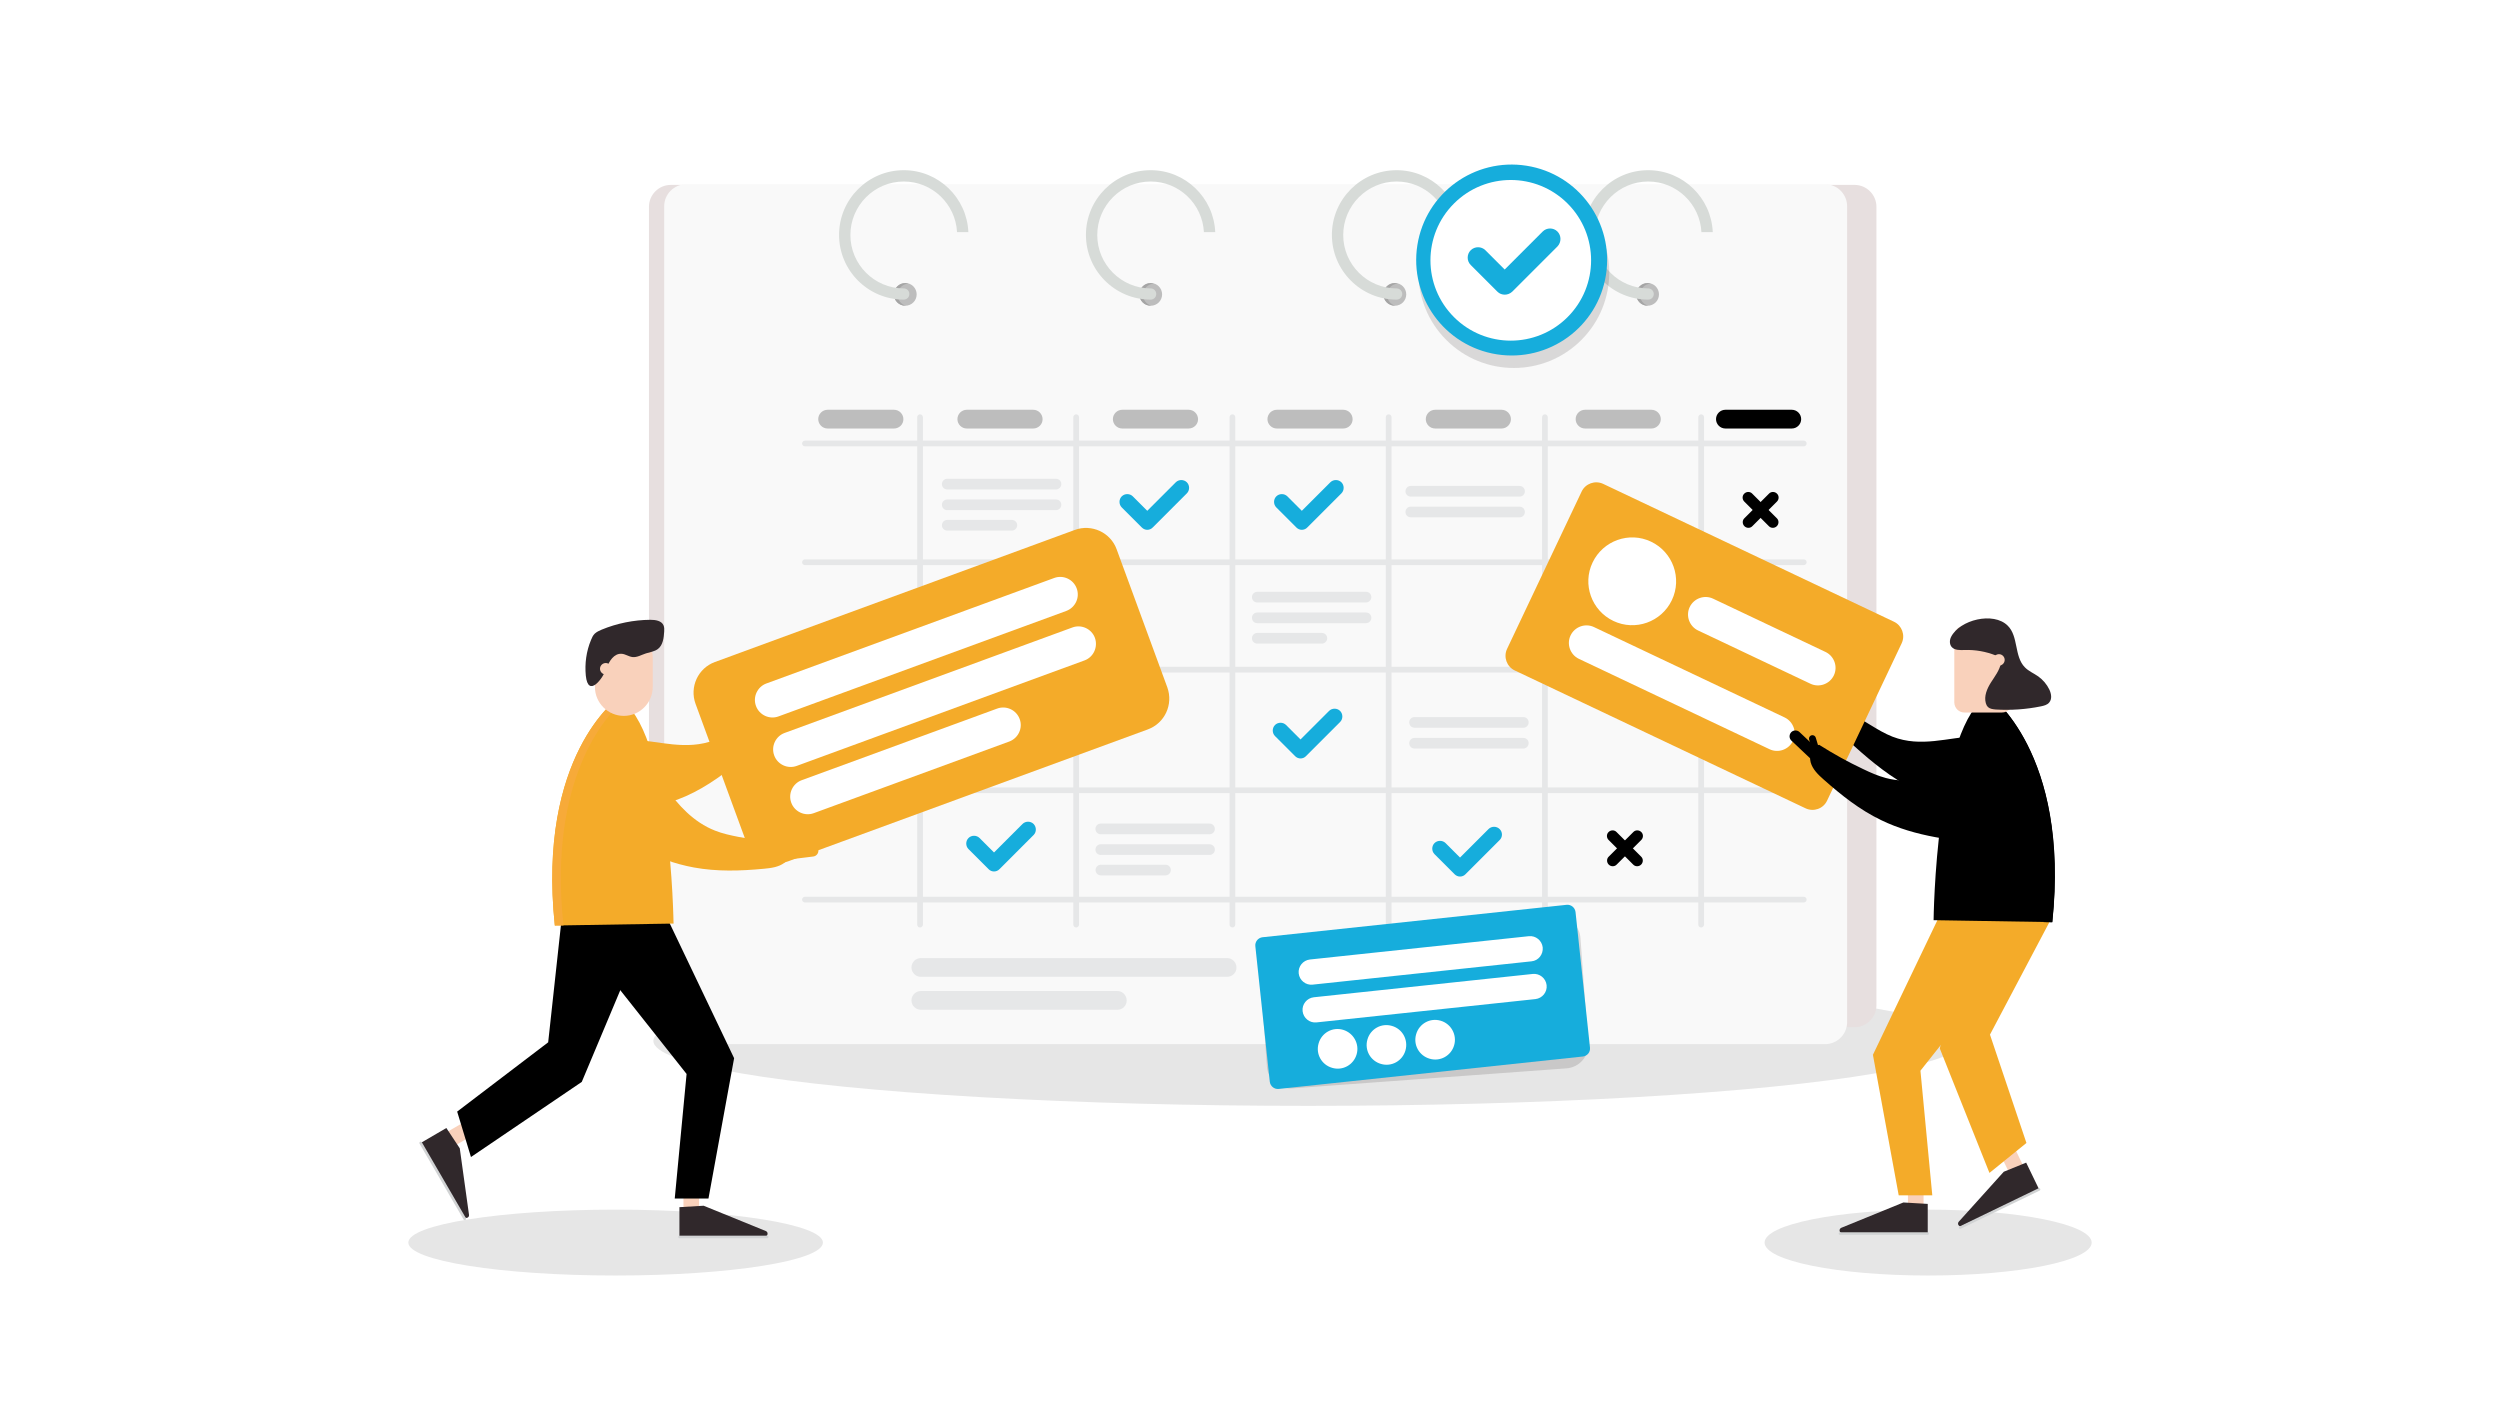 <svg xmlns="http://www.w3.org/2000/svg" xmlns:xlink="http://www.w3.org/1999/xlink" x="0px" y="0px" viewBox="0 0 1920 1080" style="enable-background:new 0 0 1920 1080;" xml:space="preserve"><style type="text/css">	.st0{opacity:0.1;}	.st1{fill:#E7DFDF;}	.st2{fill:#F9F9F9;}	.st3{fill:#BDBDBD;}	.st4{fill:#A5A5A5;}	.st5{fill:#D7DBD8;}	.st6{fill:#E6E7E8;}	.st7{fill:#19CC36;}	.st8{fill:#16ADDC;}	.st9{fill:#F93838;}	.st10{fill:#F9D1BB;}	.st11{fill:#30282B;}	.st12{fill:#D1D3D4;}	.st13{fill:#F4AB29;}	.st14{fill:#F7AA39;}	.st15{fill:#FFFFFF;}	.st16{opacity:0.15;fill:#231F20;}</style><g id="Layer_2"></g><g id="Layer_25"></g><g id="Layer_24"></g><g id="Layer_23"></g><g id="Layer_22"></g><g id="Layer_21"></g><g id="Layer_20"></g><g id="Layer_26"></g><g id="Layer_19"></g><g id="Layer_18"></g><g id="Layer_17"></g><g id="Layer_6"></g><g id="Layer_12"></g><g id="Layer_11"></g><g id="Layer_10"></g><g id="Layer_9"></g><g id="Layer_8"></g><g id="Layer_7"></g><g id="Layer_13"></g><g id="Layer_16"></g><g id="Layer_15"></g><g id="Layer_14">	<ellipse class="st0" cx="472.8" cy="954.3" rx="159.2" ry="25.3"></ellipse>	<ellipse class="st0" cx="1480.8" cy="954.3" rx="125.6" ry="25.3"></ellipse>	<ellipse class="st0" cx="1004.7" cy="799.4" rx="502.9" ry="49.9"></ellipse>	<path class="st1" d="M1424.3,788.9H515.2c-9.2,0-16.8-7.5-16.8-16.8V158.8c0-9.2,7.5-16.8,16.8-16.8h909.1  c9.2,0,16.8,7.5,16.8,16.8v613.4C1441.1,781.4,1433.5,788.9,1424.3,788.9z"></path>	<g>					<image style="overflow:visible;opacity:0.15;" width="5287" height="4253" transform="matrix(0.24 0 0 0.24 336.96 -31.68)">		</image>		<g>			<path class="st2" d="M1401.7,801.9H527c-9.3,0-16.9-7.6-16.9-16.9V158.4c0-9.3,7.6-16.9,16.9-16.9h874.7    c9.3,0,16.9,7.6,16.9,16.9V785C1418.6,794.3,1411,801.9,1401.7,801.9z"></path>		</g>	</g>	<path class="st3" d="M704,226.1c0,4.8-3.9,8.7-8.7,8.7c-4.8,0-8.7-3.9-8.7-8.7s3.9-8.7,8.7-8.7C700.1,217.3,704,221.3,704,226.1z"></path>	<path class="st4" d="M695.2,234.8c0.1,0,0.3,0,0.4,0c-3.6-1.1-6.2-4.4-6.2-8.3c0-4.7,3.7-8.5,8.3-8.7c-0.8-0.2-1.6-0.4-2.5-0.4  c-4.8,0-8.7,3.9-8.7,8.7S690.4,234.8,695.2,234.8z"></path>	<path class="st3" d="M892.5,226.1c0,4.8-3.9,8.7-8.7,8.7c-4.8,0-8.7-3.9-8.7-8.7s3.9-8.7,8.7-8.7  C888.6,217.3,892.5,221.3,892.5,226.1z"></path>	<path class="st4" d="M883.7,234.8c0.1,0,0.3,0,0.4,0c-3.6-1.1-6.2-4.4-6.2-8.3c0-4.7,3.7-8.5,8.3-8.7c-0.8-0.2-1.6-0.4-2.5-0.4  c-4.8,0-8.7,3.9-8.7,8.7S878.9,234.8,883.7,234.8z"></path>	<path class="st3" d="M1080,226.1c0,4.8-3.9,8.7-8.7,8.7c-4.8,0-8.7-3.9-8.7-8.7s3.9-8.7,8.7-8.7  C1076.1,217.3,1080,221.3,1080,226.1z"></path>	<path class="st4" d="M1071.1,234.8c0.1,0,0.3,0,0.4,0c-3.6-1.1-6.2-4.4-6.2-8.3c0-4.7,3.7-8.5,8.3-8.7c-0.8-0.2-1.6-0.4-2.5-0.4  c-4.8,0-8.7,3.9-8.7,8.7S1066.3,234.8,1071.1,234.8z"></path>	<path class="st3" d="M1274.1,226.1c0,4.8-3.9,8.7-8.7,8.7c-4.8,0-8.7-3.9-8.7-8.7s3.9-8.7,8.7-8.7  C1270.2,217.3,1274.1,221.3,1274.1,226.1z"></path>	<path class="st4" d="M1265.3,234.8c0.1,0,0.3,0,0.4,0c-3.6-1.1-6.2-4.4-6.2-8.3c0-4.7,3.7-8.5,8.3-8.7c-0.8-0.2-1.6-0.4-2.5-0.4  c-4.8,0-8.7,3.9-8.7,8.7S1260.5,234.8,1265.3,234.8z"></path>	<path class="st5" d="M694.1,139.4c21.9,0,39.8,17.3,40.9,38.9h8.7c-1.1-26.4-22.9-47.6-49.6-47.6c-27.4,0-49.7,22.3-49.7,49.7  s22.3,49.7,49.7,49.7c2.4,0,4.3-1.9,4.3-4.3c0-2.4-1.9-4.3-4.3-4.3c-22.6,0-41-18.4-41-41S671.5,139.4,694.1,139.4z"></path>	<path class="st5" d="M883.7,139.4c21.9,0,39.8,17.3,40.9,38.9h8.7c-1.1-26.4-22.9-47.6-49.6-47.6c-27.4,0-49.7,22.3-49.7,49.7  s22.3,49.7,49.7,49.7c2.4,0,4.3-1.9,4.3-4.3c0-2.4-1.9-4.3-4.3-4.3c-22.6,0-41-18.4-41-41S861.1,139.4,883.7,139.4z"></path>	<path class="st5" d="M1072.6,139.4c21.9,0,39.8,17.3,40.9,38.9h8.7c-1.1-26.4-22.9-47.6-49.6-47.6c-27.4,0-49.7,22.3-49.7,49.7  s22.3,49.7,49.7,49.7c2.4,0,4.3-1.9,4.3-4.3c0-2.4-1.9-4.3-4.3-4.3c-22.6,0-41-18.4-41-41S1050,139.4,1072.6,139.4z"></path>	<path class="st5" d="M1265.8,139.4c21.9,0,39.8,17.3,40.9,38.9h8.7c-1.1-26.4-22.9-47.6-49.6-47.6c-27.4,0-49.7,22.3-49.7,49.7  s22.3,49.7,49.7,49.7c2.4,0,4.3-1.9,4.3-4.3c0-2.4-1.9-4.3-4.3-4.3c-22.6,0-41-18.4-41-41S1243.2,139.4,1265.8,139.4z"></path>	<path class="st6" d="M1385.3,342.8H618.2c-1.2,0-2.2-1-2.2-2.2l0,0c0-1.2,1-2.2,2.2-2.2h767.1c1.2,0,2.2,1,2.2,2.2l0,0  C1387.5,341.8,1386.5,342.8,1385.3,342.8z"></path>	<path class="st6" d="M704.4,710.1V320.4c0-1.2,1-2.2,2.2-2.2l0,0c1.2,0,2.2,1,2.2,2.2v389.7c0,1.2-1,2.2-2.2,2.2l0,0  C705.3,712.3,704.4,711.3,704.4,710.1z"></path>	<path class="st6" d="M824.3,710.1V320.4c0-1.2,1-2.2,2.2-2.2l0,0c1.2,0,2.2,1,2.2,2.2v389.7c0,1.2-1,2.2-2.2,2.2l0,0  C825.3,712.3,824.3,711.3,824.3,710.1z"></path>	<path class="st6" d="M944.3,710.1V320.4c0-1.2,1-2.2,2.2-2.2l0,0c1.2,0,2.2,1,2.2,2.2v389.7c0,1.2-1,2.2-2.2,2.2l0,0  C945.3,712.3,944.3,711.3,944.3,710.1z"></path>	<path class="st6" d="M1064.3,710.1V320.4c0-1.2,1-2.2,2.2-2.2l0,0c1.2,0,2.2,1,2.2,2.2v389.7c0,1.2-1,2.2-2.2,2.2l0,0  C1065.3,712.3,1064.3,711.3,1064.3,710.1z"></path>	<path class="st6" d="M1184.3,710.1V320.4c0-1.2,1-2.2,2.2-2.2l0,0c1.2,0,2.2,1,2.2,2.2v389.7c0,1.2-1,2.2-2.2,2.2l0,0  C1185.3,712.3,1184.3,711.3,1184.3,710.1z"></path>	<path class="st6" d="M1304.3,710.1V320.4c0-1.2,1-2.2,2.2-2.2l0,0c1.2,0,2.2,1,2.2,2.2v389.7c0,1.2-1,2.2-2.2,2.2l0,0  C1305.2,712.3,1304.3,711.3,1304.3,710.1z"></path>	<path class="st6" d="M1385.3,434H618.2c-1.2,0-2.2-1-2.2-2.2l0,0c0-1.2,1-2.2,2.2-2.2h767.1c1.2,0,2.2,1,2.2,2.2l0,0  C1387.5,433,1386.5,434,1385.3,434z"></path>	<path class="st6" d="M1385.3,516.5H618.2c-1.2,0-2.2-1-2.2-2.2l0,0c0-1.2,1-2.2,2.2-2.2h767.1c1.2,0,2.2,1,2.2,2.2l0,0  C1387.5,515.5,1386.5,516.5,1385.3,516.5z"></path>	<path class="st6" d="M1385.3,609.1H618.2c-1.2,0-2.2-1-2.2-2.2l0,0c0-1.2,1-2.2,2.2-2.2h767.1c1.2,0,2.2,1,2.2,2.2l0,0  C1387.5,608.1,1386.5,609.1,1385.3,609.1z"></path>	<path class="st6" d="M1385.3,693.1H618.2c-1.2,0-2.2-1-2.2-2.2l0,0c0-1.2,1-2.2,2.2-2.2h767.1c1.2,0,2.2,1,2.2,2.2l0,0  C1387.5,692.1,1386.5,693.1,1385.3,693.1z"></path>	<path class="st3" d="M686.6,329.1h-51c-4,0-7.2-3.3-7.2-7.2l0,0c0-4,3.3-7.2,7.2-7.2h51c4,0,7.2,3.3,7.2,7.2l0,0  C693.9,325.8,690.6,329.1,686.6,329.1z"></path>	<path class="st3" d="M793.5,329.1h-51c-4,0-7.2-3.3-7.2-7.2l0,0c0-4,3.3-7.2,7.2-7.2h51c4,0,7.2,3.3,7.2,7.2l0,0  C800.8,325.8,797.5,329.1,793.5,329.1z"></path>	<path class="st3" d="M912.9,329.1h-51c-4,0-7.2-3.3-7.2-7.2l0,0c0-4,3.3-7.2,7.2-7.2h51c4,0,7.2,3.3,7.2,7.2l0,0  C920.2,325.8,916.9,329.1,912.9,329.1z"></path>	<path class="st3" d="M1031.6,329.1h-51c-4,0-7.2-3.3-7.2-7.2l0,0c0-4,3.3-7.2,7.2-7.2h51c4,0,7.2,3.3,7.2,7.2l0,0  C1038.9,325.8,1035.6,329.1,1031.6,329.1z"></path>	<path class="st3" d="M1153.2,329.1h-51c-4,0-7.2-3.3-7.2-7.2l0,0c0-4,3.3-7.2,7.2-7.2h51c4,0,7.2,3.3,7.2,7.2l0,0  C1160.4,325.8,1157.2,329.1,1153.2,329.1z"></path>	<path class="st3" d="M1268.3,329.1h-51c-4,0-7.2-3.3-7.2-7.2l0,0c0-4,3.3-7.2,7.2-7.2h51c4,0,7.2,3.3,7.2,7.2l0,0  C1275.5,325.8,1272.2,329.1,1268.3,329.1z"></path>	<path d="M1376.1,329.1h-51c-4,0-7.2-3.3-7.2-7.2l0,0c0-4,3.3-7.2,7.2-7.2h51c4,0,7.2,3.3,7.2,7.2l0,0  C1383.3,325.8,1380.1,329.1,1376.1,329.1z"></path>	<path class="st6" d="M811,375.9h-83.5c-2.3,0-4.1-1.8-4.1-4.1l0,0c0-2.3,1.8-4.1,4.1-4.1H811c2.3,0,4.1,1.8,4.1,4.1l0,0  C815.1,374,813.2,375.9,811,375.9z"></path>	<path class="st6" d="M811,391.8h-83.5c-2.3,0-4.1-1.8-4.1-4.1l0,0c0-2.3,1.8-4.1,4.1-4.1H811c2.3,0,4.1,1.8,4.1,4.1l0,0  C815.1,389.9,813.2,391.8,811,391.8z"></path>	<path class="st6" d="M777.1,407.5h-49.6c-2.3,0-4.1-1.8-4.1-4.1l0,0c0-2.3,1.8-4.1,4.1-4.1h49.6c2.3,0,4.1,1.8,4.1,4.1l0,0  C781.2,405.6,779.4,407.5,777.1,407.5z"></path>	<path class="st6" d="M1049.1,462.7h-83.5c-2.3,0-4.1-1.8-4.1-4.1l0,0c0-2.3,1.8-4.1,4.1-4.1h83.5c2.3,0,4.1,1.8,4.1,4.1l0,0  C1053.2,460.8,1051.3,462.7,1049.1,462.7z"></path>	<path class="st6" d="M1049.1,478.6h-83.5c-2.3,0-4.1-1.8-4.1-4.1l0,0c0-2.3,1.8-4.1,4.1-4.1h83.5c2.3,0,4.1,1.8,4.1,4.1l0,0  C1053.2,476.8,1051.3,478.6,1049.1,478.6z"></path>	<path class="st6" d="M1015.2,494.3h-49.6c-2.3,0-4.1-1.8-4.1-4.1l0,0c0-2.3,1.8-4.1,4.1-4.1h49.6c2.3,0,4.1,1.8,4.1,4.1l0,0  C1019.3,492.4,1017.4,494.3,1015.2,494.3z"></path>	<path class="st6" d="M928.9,640.7h-83.5c-2.3,0-4.1-1.8-4.1-4.1l0,0c0-2.3,1.8-4.1,4.1-4.1h83.5c2.3,0,4.1,1.8,4.1,4.1l0,0  C933,638.9,931.2,640.7,928.9,640.7z"></path>	<path class="st6" d="M928.9,656.6h-83.5c-2.3,0-4.1-1.8-4.1-4.1l0,0c0-2.3,1.8-4.1,4.1-4.1h83.5c2.3,0,4.1,1.8,4.1,4.1l0,0  C933,654.8,931.2,656.6,928.9,656.6z"></path>	<path class="st6" d="M895.1,672.3h-49.6c-2.3,0-4.1-1.8-4.1-4.1l0,0c0-2.3,1.8-4.1,4.1-4.1h49.6c2.3,0,4.1,1.8,4.1,4.1l0,0  C899.2,670.5,897.3,672.3,895.1,672.3z"></path>	<path class="st6" d="M694.2,557h-83.5c-2.3,0-4.1-1.8-4.1-4.1l0,0c0-2.3,1.8-4.1,4.1-4.1h83.5c2.3,0,4.1,1.8,4.1,4.1l0,0  C698.3,555.2,696.5,557,694.2,557z"></path>	<path class="st6" d="M694.2,572.9h-83.5c-2.3,0-4.1-1.8-4.1-4.1l0,0c0-2.3,1.8-4.1,4.1-4.1h83.5c2.3,0,4.1,1.8,4.1,4.1l0,0  C698.3,571.1,696.5,572.9,694.2,572.9z"></path>	<path class="st6" d="M1169.9,558.9h-83.5c-2.3,0-4.1-1.8-4.1-4.1l0,0c0-2.3,1.8-4.1,4.1-4.1h83.5c2.3,0,4.1,1.8,4.1,4.1l0,0  C1174,557.1,1172.2,558.9,1169.9,558.9z"></path>	<path class="st6" d="M1169.9,574.9h-83.5c-2.3,0-4.1-1.8-4.1-4.1l0,0c0-2.3,1.8-4.1,4.1-4.1h83.5c2.3,0,4.1,1.8,4.1,4.1l0,0  C1174,573,1172.2,574.9,1169.9,574.9z"></path>	<path class="st6" d="M1167,381.4h-83.5c-2.3,0-4.1-1.8-4.1-4.1l0,0c0-2.3,1.8-4.1,4.1-4.1h83.5c2.3,0,4.1,1.8,4.1,4.1l0,0  C1171.1,379.6,1169.3,381.4,1167,381.4z"></path>	<path class="st6" d="M1167,397.3h-83.5c-2.3,0-4.1-1.8-4.1-4.1l0,0c0-2.3,1.8-4.1,4.1-4.1h83.5c2.3,0,4.1,1.8,4.1,4.1l0,0  C1171.1,395.5,1169.3,397.3,1167,397.3z"></path>	<path class="st7" d="M791.9,456.3L791.9,456.3c-2.3-2.3-6.2-2.3-8.5,0l-21.9,21.9l-11.1-11.1c-2.3-2.3-6.2-2.3-8.5,0  c-2.3,2.3-2.3,6.2,0,8.5l15.4,15.4c1.2,1.2,2.7,1.8,4.2,1.8c1.5,0,3.1-0.6,4.2-1.8l26.2-26.2C794.2,462.4,794.2,458.6,791.9,456.3z  "></path>	<path class="st8" d="M1029.2,546L1029.2,546c-2.3-2.3-6.2-2.3-8.5,0l-21.9,21.9l-11.1-11.1c-2.3-2.3-6.2-2.3-8.5,0  c-2.3,2.3-2.3,6.2,0,8.5l15.4,15.4c1.2,1.2,2.7,1.8,4.2,1.8c1.5,0,3.1-0.6,4.2-1.8l26.2-26.2C1031.5,552.2,1031.5,548.3,1029.2,546  z"></path>	<path class="st8" d="M793.8,632.8L793.8,632.8c-2.3-2.3-6.2-2.3-8.5,0l-21.9,21.9l-11.1-11.1c-2.3-2.3-6.2-2.3-8.5,0  c-2.3,2.3-2.3,6.2,0,8.5l15.4,15.4c1.2,1.2,2.7,1.8,4.2,1.8c1.5,0,3.1-0.6,4.2-1.8l26.2-26.2C796.1,639,796.1,635.2,793.8,632.8z"></path>	<path class="st8" d="M1151.7,636.7L1151.7,636.7c-2.3-2.3-6.2-2.3-8.5,0l-21.9,21.9l-11.1-11.1c-2.3-2.3-6.2-2.3-8.5,0  c-2.3,2.3-2.3,6.2,0,8.5l15.4,15.4c1.2,1.2,2.7,1.8,4.2,1.8c1.5,0,3.1-0.6,4.2-1.8l26.2-26.2C1154.1,642.9,1154.1,639,1151.7,636.7  z"></path>	<path class="st8" d="M911.5,370.4L911.5,370.4c-2.3-2.3-6.2-2.3-8.5,0l-21.9,21.9l-11.1-11.1c-2.3-2.3-6.2-2.3-8.5,0  c-2.3,2.3-2.3,6.2,0,8.5l15.4,15.4c1.2,1.2,2.7,1.8,4.2,1.8c1.5,0,3.1-0.6,4.2-1.8l26.2-26.2C913.8,376.6,913.8,372.7,911.5,370.4z  "></path>	<path class="st8" d="M1030.2,370.4L1030.2,370.4c-2.3-2.3-6.2-2.3-8.5,0l-21.9,21.9l-11.1-11.1c-2.3-2.3-6.2-2.3-8.5,0  c-2.3,2.3-2.3,6.2,0,8.5l15.4,15.4c1.2,1.2,2.7,1.8,4.2,1.8c1.5,0,3.1-0.6,4.2-1.8l26.2-26.2  C1032.5,376.6,1032.5,372.7,1030.2,370.4z"></path>	<path d="M1260.4,664L1260.4,664c-1.7,1.7-4.5,1.7-6.1,0l-18.9-18.9c-1.7-1.7-1.7-4.5,0-6.1l0,0c1.7-1.7,4.5-1.7,6.1,0l18.9,18.9  C1262.1,659.5,1262.1,662.3,1260.4,664z"></path>	<path d="M1235.5,664L1235.5,664c1.7,1.7,4.5,1.7,6.1,0l18.9-18.9c1.7-1.7,1.7-4.5,0-6.1l0,0c-1.7-1.7-4.5-1.7-6.1,0l-18.9,18.9  C1233.8,659.5,1233.8,662.3,1235.5,664z"></path>	<path class="st9" d="M1362.7,575.8L1362.7,575.8c-1.7,1.7-4.5,1.7-6.1,0l-18.9-18.9c-1.7-1.7-1.7-4.5,0-6.1l0,0  c1.7-1.7,4.5-1.7,6.1,0l18.9,18.9C1364.4,571.4,1364.4,574.1,1362.7,575.8z"></path>	<path class="st9" d="M1337.8,575.8L1337.8,575.8c1.7,1.7,4.5,1.7,6.1,0l18.9-18.9c1.7-1.7,1.7-4.5,0-6.1l0,0  c-1.7-1.7-4.5-1.7-6.1,0l-18.9,18.9C1336.1,571.4,1336.1,574.1,1337.8,575.8z"></path>	<path d="M1364.6,404.1L1364.6,404.1c-1.7,1.7-4.5,1.7-6.1,0l-18.9-18.9c-1.7-1.7-1.7-4.5,0-6.1l0,0c1.7-1.7,4.5-1.7,6.1,0  l18.9,18.9C1366.3,399.6,1366.3,402.4,1364.6,404.1z"></path>	<path d="M1339.7,404.1L1339.7,404.1c1.7,1.7,4.5,1.7,6.1,0l18.9-18.9c1.7-1.7,1.7-4.5,0-6.1l0,0c-1.7-1.7-4.5-1.7-6.1,0l-18.9,18.9  C1338,399.6,1338,402.4,1339.7,404.1z"></path>	<path class="st6" d="M942.4,750.2H707.2c-4,0-7.2-3.3-7.2-7.2l0,0c0-4,3.3-7.2,7.2-7.2h235.2c4,0,7.2,3.3,7.2,7.2l0,0  C949.7,747,946.4,750.2,942.4,750.2z"></path>	<path class="st6" d="M858.2,775.5H707.2c-4,0-7.2-3.3-7.2-7.2l0,0c0-4,3.3-7.2,7.2-7.2h150.9c4,0,7.2,3.3,7.2,7.2l0,0  C865.4,772.3,862.1,775.5,858.2,775.5z"></path>	<path class="st10" d="M534.9,940h-8c-1.1,0-2-0.9-2-2v-29.8c0-1.1,0.9-2,2-2h8c1.1,0,2,0.9,2,2V938C536.9,939.1,536,940,534.9,940z  "></path>	<path class="st11" d="M521.8,927.1v22.8l65.6-0.3c2.3,0,2.9-3.1,0.9-4.1L540.4,926L521.8,927.1z"></path>	<path class="st12" d="M589.2,951h-67.3c-0.5,0-1-0.4-1-1l0,0c0-0.5,0.4-1,1-1h67.3c0.5,0,1,0.4,1,1l0,0  C590.2,950.5,589.7,951,589.2,951z"></path>	<path class="st10" d="M338.1,883.9l-3.8-6.5c-0.6-1.1-0.3-2.5,0.8-3.2l25.2-14.7c1.1-0.6,2.5-0.3,3.2,0.8l3.8,6.5  c0.6,1.1,0.3,2.5-0.8,3.1l-25.3,14.7C340.1,885.3,338.7,885,338.1,883.9z"></path>	<path class="st11" d="M342.8,866.3l-19.7,11.5l33.2,56.5c1.2,2,4.2,1,3.9-1.3l-7.1-51.1L342.8,866.3z"></path>	<path class="st12" d="M356,936.5l-33.8-58.2c-0.3-0.5-0.1-1.1,0.4-1.4l0,0c0.5-0.3,1.1-0.1,1.4,0.4l33.8,58.2  c0.3,0.5,0.1,1.1-0.4,1.4l0,0C356.9,937.2,356.3,937,356,936.5z"></path>	<path class="st10" d="M609.4,546.9l-16.2,11.2c-2,1.4-4.8,0.9-6.3-1.1l0,0c-1.4-2-0.9-4.8,1.1-6.3l16.2-11.2c2-1.4,4.8-0.9,6.3,1.1  l0,0C611.9,542.7,611.4,545.5,609.4,546.9z"></path>	<path class="st10" d="M596,544.1l-5,10.6c-0.6,1.3-2.2,1.9-3.6,1.3l0,0c-1.3-0.6-1.9-2.2-1.3-3.6l5-10.6c0.6-1.3,2.2-1.9,3.6-1.3  l0,0C596.1,541.2,596.6,542.8,596,544.1z"></path>	<polygon points="513.7,707.8 563.8,812.7 544.1,920.5 518.2,920.5 527.3,824.8 434.7,707.8  "></polygon>	<polygon points="498.5,707.8 446.8,830.9 361.7,888.6 351.1,853.7 421,800.5 431.6,703.2  "></polygon>	<path class="st13" d="M548.7,568.4c5.9-2.3,11.4-5.6,16.8-8.9c7.3-4.4,14.6-8.9,21.9-13.3c2.4,2.9,4.8,5.9,7,9  c0.6,0.8,1.2,1.7,1.2,2.7c0,1.3-1,2.3-1.9,3.2c-27,25.7-56.5,52.7-93.4,58.2c-3.7,0.6-7.9,0.8-10.9-1.6c-1.9-1.5-3-3.8-3.9-6.1  c-4.7-12-7-25-6.5-37.9c0.1-1.9,0.3-4,1.9-5.1c1-0.7,2.4-0.8,3.7-0.7C506.4,569,526.9,576.7,548.7,568.4z"></path>	<path class="st13" d="M474.7,536.1c0,0-62.3,44.1-48.6,174.7l91.2-1.5C517.2,709.3,515.7,558.9,474.7,536.1z"></path>	<path class="st14" d="M478.3,538.5c-1.2-0.9-2.4-1.7-3.6-2.4c0,0-62.3,44.1-48.6,174.7l6.6-0.1  C420.8,597.4,466.1,549.3,478.3,538.5z"></path>	<path class="st10" d="M479.1,549.8L479.1,549.8c-12.2,0-22.2-10-22.2-22.2v-22.2c0-12.2,10-22.2,22.2-22.2l0,0  c12.2,0,22.2,10,22.2,22.2v22.2C501.3,539.8,491.3,549.8,479.1,549.8z"></path>	<path class="st11" d="M465.8,513.3c1.9-5.5,5.8-11.6,11.6-11.2c2.9,0.2,5.3,2.1,8.2,2.5c3.6,0.5,7-1.7,10.5-2.8  c3.1-1,6.6-1.4,9.2-3.4c3.9-3,4.5-8.6,4.8-13.5c0.1-1.6,0.1-3.2-0.5-4.6c-1.5-3.6-6.2-4.3-10.1-4.3c-12.8,0.1-25.7,2.7-37.5,7.6  c-1.9,0.8-3.8,1.7-5.3,3.1c-1.3,1.3-2.1,3-2.8,4.8c-3.6,8.6-4.9,18.1-4,27.4C451.7,536.3,463.1,521.1,465.8,513.3z"></path>	<path class="st10" d="M469.6,513.6c0,2.4-2,4.4-4.4,4.4s-4.4-2-4.4-4.4c0-2.4,2-4.4,4.4-4.4S469.6,511.1,469.6,513.6z"></path>	<path class="st13" d="M881.5,560.2L605.3,661.5c-13,4.8-27.5-1.9-32.2-14.9l-38.9-106c-4.8-13,1.9-27.5,14.9-32.2L825.4,407  c13-4.8,27.5,1.9,32.2,14.9l38.9,106C901.2,541,894.6,555.4,881.5,560.2z"></path>	<path class="st15" d="M818.9,469.2l-221,81c-7,2.6-14.8-1.1-17.3-8l0,0c-2.6-7,1.1-14.8,8-17.3l221-81c7-2.6,14.8,1.1,17.3,8l0,0  C829.5,458.8,825.9,466.6,818.9,469.2z"></path>	<path class="st15" d="M832.9,507.2l-221,81c-7,2.6-14.8-1.1-17.3-8v0c-2.6-7,1.1-14.8,8-17.3l221-81c7-2.6,14.8,1.1,17.3,8l0,0  C843.4,496.9,839.8,504.7,832.9,507.2z"></path>	<path class="st15" d="M775.1,569.5l-150.1,55c-7,2.6-14.8-1.1-17.3-8v0c-2.6-7,1.1-14.8,8-17.3l150.1-55c7-2.6,14.8,1.1,17.3,8l0,0  C785.7,559.1,782.1,566.9,775.1,569.5z"></path>	<path class="st13" d="M624.6,657.8l-19.5,2.4c-2.5,0.3-4.7-1.5-5-3.9l0,0c-0.3-2.5,1.5-4.7,3.9-5l19.5-2.4c2.5-0.3,4.7,1.5,5,3.9  l0,0C628.8,655.3,627,657.5,624.6,657.8z"></path>	<path class="st13" d="M614,649.1l-9.4,7.1c-1.2,0.9-2.9,0.7-3.8-0.5l0,0c-0.9-1.2-0.7-2.9,0.5-3.8l9.4-7.1c1.2-0.9,2.9-0.7,3.8,0.5  l0,0C615.5,646.5,615.2,648.2,614,649.1z"></path>	<path class="st13" d="M549.1,637.9c5.8,2.3,11.8,3.6,17.9,4.8c12.7,2.4,25.5,4.1,38.4,5c3.7,4.2,1.6,11.3-2.8,14.8  c-4.4,3.4-10.3,4.2-15.9,4.7c-17.9,1.7-36.1,2.3-53.9-1c-29-5.3-55-20.5-79.9-36.3c-2.5-1.6-5.2-3.4-6.2-6.3  c-1.5-4.5,2-8.9,5.2-12.4c8.4-9,16.9-18.1,25.3-27.1c18.3-19.6,23.8,5.9,33.6,20C520.7,618.4,532.8,631.5,549.1,637.9z"></path>	<path class="st10" d="M1467.3,937.5h8c1.1,0,2-0.9,2-2v-29.8c0-1.1-0.9-2-2-2h-8c-1.1,0-2,0.9-2,2v29.8  C1465.3,936.6,1466.2,937.5,1467.3,937.5z"></path>	<path class="st11" d="M1480.5,924.6v22.8l-65.6-0.3c-2.3,0-2.9-3.1-0.9-4.1l47.8-19.5L1480.5,924.6z"></path>	<path class="st12" d="M1413.1,948.4h67.3c0.5,0,1-0.4,1-1l0,0c0-0.5-0.4-1-1-1h-67.3c-0.5,0-1,0.4-1,1l0,0  C1412.1,948,1412.5,948.4,1413.1,948.4z"></path>	<path class="st10" d="M1549.9,910.2l7.2-3.5c1-0.5,1.4-1.7,0.9-2.7l-12.9-26.8c-0.5-1-1.7-1.4-2.7-0.9l-7.2,3.5  c-1,0.5-1.4,1.7-0.9,2.7l12.9,26.8C1547.7,910.3,1548.9,910.7,1549.9,910.2z"></path>	<path class="st11" d="M1556.1,892.9l9.9,20.5l-59.2,28.2c-2.1,1-4-1.5-2.5-3.3l34.6-38.4L1556.1,892.9z"></path>	<path class="st12" d="M1505.8,943.7l60.6-29.3c0.5-0.2,0.7-0.8,0.5-1.3l0,0c-0.2-0.5-0.8-0.7-1.3-0.5l-60.6,29.3  c-0.5,0.2-0.7,0.8-0.5,1.3l0,0C1504.7,943.7,1505.3,943.9,1505.8,943.7z"></path>	<path class="st10" d="M1392.8,544.4l16.2,11.2c2,1.4,4.8,0.9,6.3-1.1v0c1.4-2,0.9-4.8-1.1-6.3L1398,537c-2-1.4-4.8-0.9-6.3,1.1l0,0  C1390.3,540.2,1390.8,543,1392.8,544.4z"></path>	<path class="st10" d="M1406.2,541.6l5,10.6c0.6,1.3,2.2,1.9,3.6,1.3l0,0c1.3-0.6,1.9-2.2,1.3-3.6l-5-10.6c-0.6-1.3-2.2-1.9-3.6-1.3  l0,0C1406.2,538.6,1405.6,540.2,1406.2,541.6z"></path>	<polygon class="st13" points="1488.6,705.3 1438.4,810.1 1458.2,918 1484,918 1474.9,822.3 1567.6,705.3  "></polygon>	<polygon class="st13" points="1516,674.4 1489.8,805.3 1527.9,900.8 1556.3,877.8 1528.3,794.6 1574,708.1  "></polygon>	<path d="M1453.5,565.8c-5.9-2.3-11.4-5.6-16.8-8.9c-7.3-4.4-14.6-8.9-21.9-13.3c-2.4,2.9-4.8,5.9-7,9c-0.6,0.8-1.2,1.7-1.2,2.7  c0,1.3,1,2.3,1.9,3.2c27,25.7,56.5,52.7,93.4,58.2c3.7,0.6,7.9,0.8,10.9-1.6c1.9-1.5,3-3.8,3.9-6.1c4.7-12,7-25,6.5-37.9  c-0.1-1.9-0.3-4-1.9-5.1c-1-0.7-2.4-0.8-3.7-0.7C1495.8,566.4,1475.3,574.2,1453.5,565.8z"></path>	<path d="M1527.6,533.5c0,0,62.3,44.1,48.6,174.7l-91.2-1.5C1485,706.8,1486.5,556.3,1527.6,533.5z"></path>	<path d="M1523.9,536c1.2-0.9,2.4-1.7,3.6-2.4c0,0,62.3,44.1,48.6,174.7l-6.6-0.1C1581.4,594.8,1536.1,546.7,1523.9,536z"></path>	<path class="st10" d="M1508.6,547.2h29c4.2,0,7.7-3.4,7.7-7.7v-51.2c0-4.2-3.4-7.7-7.7-7.7h-29c-4.2,0-7.7,3.4-7.7,7.7v51.2  C1501,543.8,1504.4,547.2,1508.6,547.2z"></path>	<path class="st11" d="M1498.4,489.2c-1.2,2.4-1.3,5.6,0.5,7.7c2.3,2.6,6.4,2.4,9.9,2.3c8.2-0.3,16.5,1.2,24,4.2  c1.6,0.6,3.2,1.5,3.8,3c0.4,0.9,0.3,2,0.1,3c-1.1,5.5-4.7,10.1-7.7,14.8c-3,4.8-5.4,10.4-3.9,15.8c0.3,1.1,0.8,2.2,1.7,3  c1.5,1.5,3.9,1.7,6,1.9c11.5,0.7,23.2-0.1,34.5-2.4c2.4-0.5,5-1.1,6.5-3c2.3-2.7,1.6-6.7,0.1-9.9c-1.9-4-4.9-7.5-8.5-10.1  c-3.4-2.4-7.4-4-10.3-7c-8.3-8.4-4.8-23.8-13.2-32C1531,469.6,1505.1,475.9,1498.4,489.2z"></path>	<path class="st10" d="M1530.8,506.8c0,2.4,2,4.4,4.4,4.4c2.4,0,4.4-2,4.4-4.4c0-2.4-2-4.4-4.4-4.4  C1532.8,502.4,1530.8,504.4,1530.8,506.8z"></path>	<path class="st13" d="M1386.7,620.8l-223.4-105.9c-6.1-2.9-8.8-10.3-5.9-16.5l57.3-120.9c2.9-6.1,10.3-8.8,16.5-5.9l223.4,105.9  c6.1,2.9,8.8,10.3,5.9,16.5l-57.3,120.9C1400.3,621.1,1392.9,623.7,1386.7,620.8z"></path>	<path class="st15" d="M1284,460.9c-8,16.8-28.1,24-44.9,16c-16.8-8-24-28.1-16-44.9c8-16.8,28.1-24,44.9-16  C1284.8,424,1292,444.1,1284,460.9z"></path>	<path class="st15" d="M1390.4,525.1l-86.3-40.9c-6.7-3.2-9.6-11.3-6.4-18l0,0c3.2-6.7,11.3-9.6,18-6.4l86.3,40.9  c6.7,3.2,9.6,11.3,6.4,18l0,0C1405.2,525.4,1397.1,528.3,1390.4,525.1z"></path>	<path class="st15" d="M1359,575.4L1212.6,506c-6.7-3.2-9.6-11.3-6.4-18l0,0c3.2-6.7,11.3-9.6,18-6.4l146.4,69.4  c6.7,3.2,9.6,11.3,6.4,18l0,0C1373.8,575.7,1365.7,578.6,1359,575.4z"></path>	<path d="M1375.8,568.8l14.3,13.5c1.8,1.7,4.7,1.6,6.4-0.2l0,0c1.7-1.8,1.6-4.7-0.2-6.4l-14.3-13.5c-1.8-1.7-4.7-1.6-6.4,0.2l0,0  C1373.9,564.3,1374,567.1,1375.8,568.8z"></path>	<path d="M1389.4,568l3.4,11.3c0.4,1.4,1.9,2.2,3.3,1.8l0,0c1.4-0.4,2.2-1.9,1.8-3.3l-3.4-11.3c-0.4-1.4-1.9-2.2-3.3-1.8l0,0  C1389.8,565.1,1389,566.6,1389.4,568z"></path>	<path d="M1448.3,597.5c-6-1.6-11.7-4.1-17.3-6.8c-11.7-5.5-23-11.8-33.9-18.7c-5.5,1.2-8,8.1-6.5,13.5c1.5,5.4,5.8,9.5,10,13.2  c13.5,12,27.8,23.3,44,31.1c26.5,12.9,56.5,16.1,85.8,18.2c3,0.2,6.3,0.3,8.7-1.4c3.8-2.7,3.7-8.4,3.2-13  c-1.4-12.3-2.9-24.6-4.3-36.8c-3.1-26.7-22.7-9.3-38.9-3.8C1482.8,598.6,1465.4,602,1448.3,597.5z"></path>	<path class="st16" d="M1219.7,801.2l-5.9-80.8c-0.7-9.9-9.4-17.4-19.3-16.7l-210.7,15.4c-9.9,0.7-17.4,9.4-16.7,19.3l5.9,80.8  c0.7,9.9,9.4,17.4,19.3,16.7l210.7-15.4C1213,819.8,1220.5,811.1,1219.7,801.2z"></path>	<path class="st8" d="M1215.6,811.4l-233.5,24.9c-3.4,0.4-6.5-2.1-6.9-5.5l-11.1-104.1c-0.4-3.4,2.1-6.5,5.5-6.9l233.5-24.9  c3.4-0.4,6.5,2.1,6.9,5.5l11.1,104.1C1221.5,808,1219.1,811,1215.6,811.4z"></path>	<path class="st15" d="M1176.2,738.3l-168.1,17.9c-5.3,0.6-10.1-3.3-10.7-8.6l0,0c-0.6-5.3,3.3-10.1,8.6-10.7l168.1-17.9  c5.3-0.6,10.1,3.3,10.7,8.6l0,0C1185.3,733,1181.5,737.8,1176.2,738.3z"></path>	<path class="st15" d="M1179.2,767.3l-168.1,17.9c-5.3,0.6-10.1-3.3-10.7-8.6l0,0c-0.6-5.3,3.3-10.1,8.6-10.7l168.1-17.9  c5.3-0.6,10.1,3.3,10.7,8.6l0,0C1188.4,761.9,1184.5,766.7,1179.2,767.3z"></path>	<path class="st15" d="M1041.9,809.7c-2.3,8.1-10.7,12.8-18.8,10.4c-8.1-2.3-12.8-10.7-10.4-18.8c2.3-8.1,10.7-12.8,18.8-10.4  C1039.5,793.3,1044.2,801.7,1041.9,809.7z"></path>	<path class="st15" d="M1079.4,806.7c-2.3,8.1-10.7,12.8-18.8,10.4c-8.1-2.3-12.8-10.7-10.4-18.8c2.3-8.1,10.7-12.8,18.8-10.4  C1077.1,790.2,1081.7,798.6,1079.4,806.7z"></path>	<path class="st15" d="M1116.8,802.7c-2.3,8.1-10.7,12.8-18.8,10.4c-8.1-2.3-12.8-10.7-10.4-18.8c2.3-8.1,10.7-12.8,18.8-10.4  C1114.4,786.2,1119.1,794.7,1116.8,802.7z"></path>			<ellipse transform="matrix(0.707 -0.707 0.707 0.707 192.624 883.515)" class="st16" cx="1162.8" cy="209.2" rx="73.3" ry="73.3"></ellipse>			<ellipse transform="matrix(0.156 -0.988 0.988 0.156 782.535 1315.008)" class="st8" cx="1160.4" cy="199.8" rx="73.3" ry="73.3"></ellipse>			<ellipse transform="matrix(0.707 -0.707 0.707 0.707 198.612 879.068)" class="st15" cx="1160.4" cy="199.8" rx="61.7" ry="61.7"></ellipse>	<path class="st8" d="M1196.1,177.8L1196.1,177.8c-3.1-3.1-8.2-3.1-11.3,0l-29.2,29.2l-14.8-14.8c-3.1-3.1-8.2-3.1-11.3,0  c-3.1,3.1-3.1,8.2,0,11.3L1150,224c1.6,1.6,3.6,2.3,5.7,2.3c2,0,4.1-0.8,5.7-2.3l34.8-34.8C1199.2,186,1199.2,180.9,1196.1,177.8z"></path></g><g id="Layer_5"></g><g id="Layer_4"></g><g id="Layer_3"></g></svg>